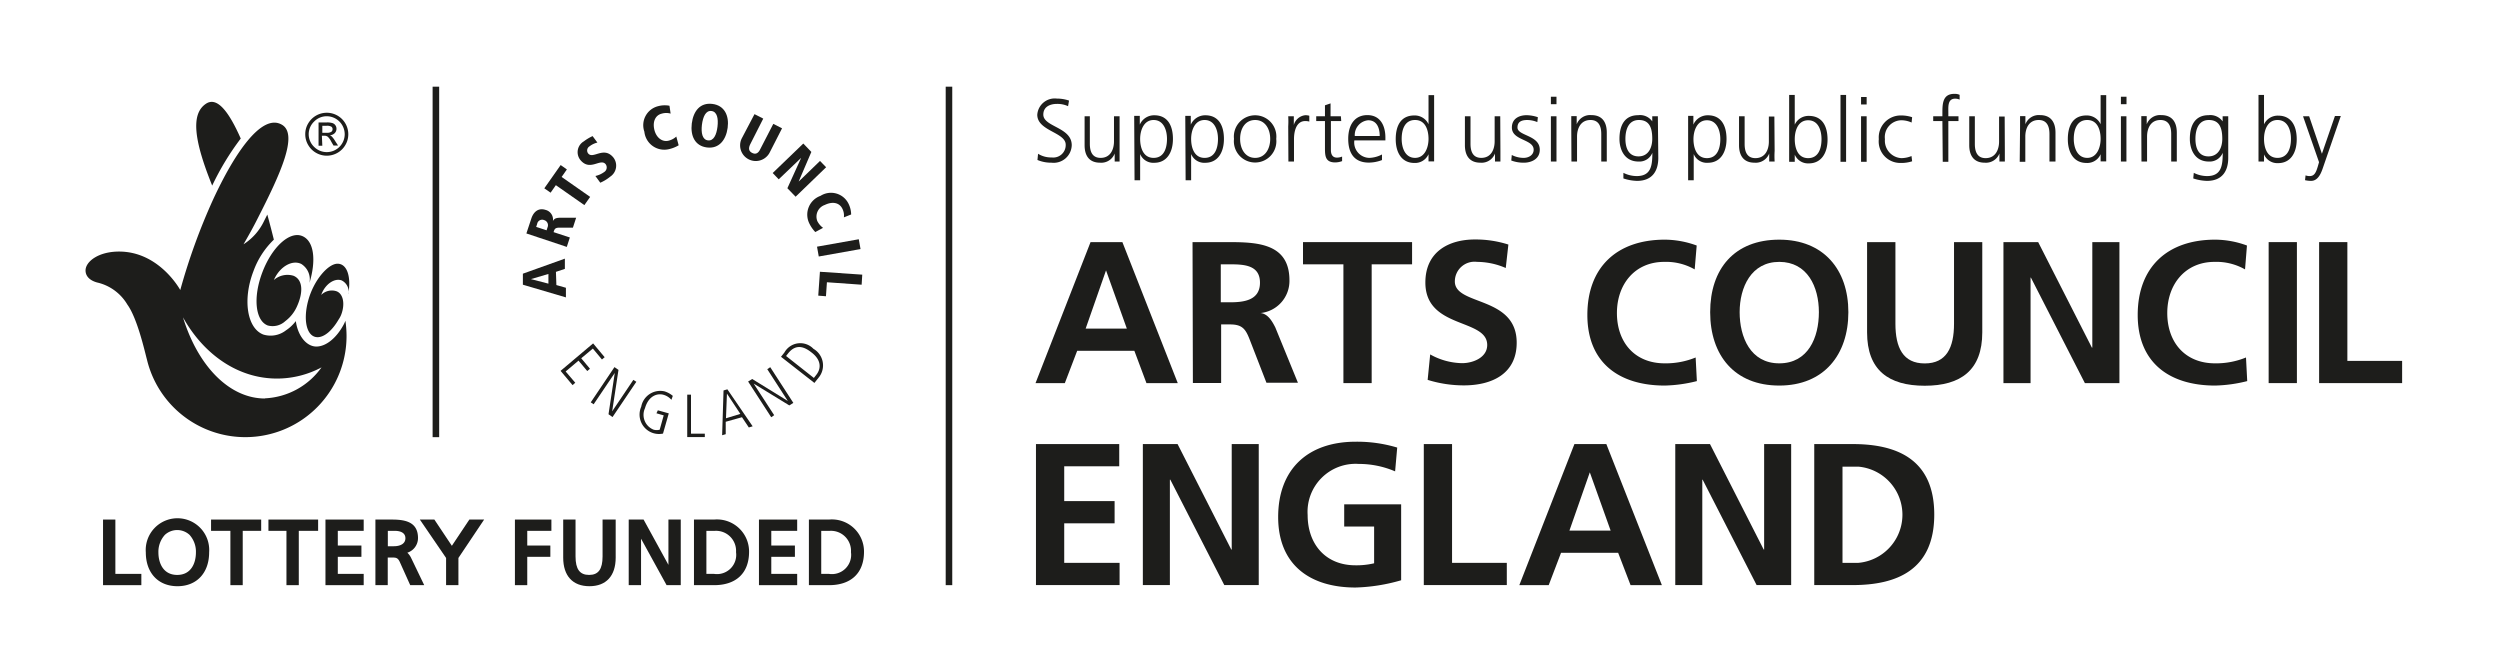 <svg id="Logo" xmlns="http://www.w3.org/2000/svg" viewBox="0 0 285.82 76.82"><defs><style>.cls-1{fill:#1d1d1b;}.cls-2{fill:none;}</style></defs><polygon class="cls-1" points="12.99 59.4 11.78 59.4 11.78 66.9 16.16 66.9 16.16 65.61 13.19 65.61 13.19 59.4 12.99 59.4"/><path class="cls-1" d="M16.67,63.15c0,2.35,1.42,3.87,3.62,3.87s3.62-1.52,3.62-3.87a3.63,3.63,0,1,0-7.24,0m5-2a2.87,2.87,0,0,1,.73,2c0,1.25-.56,2.58-2.14,2.58s-2.15-1.33-2.15-2.58a2.88,2.88,0,0,1,.74-2,2.08,2.08,0,0,1,2.82,0"/><polygon class="cls-1" points="29.76 59.4 24.13 59.4 24.13 60.69 26.34 60.69 26.34 66.9 27.75 66.9 27.75 60.69 29.86 60.69 29.86 59.4 29.76 59.4"/><polygon class="cls-1" points="36.18 59.4 30.69 59.4 30.69 60.69 32.75 60.69 32.75 66.9 34.16 66.9 34.16 60.69 36.37 60.69 36.37 59.4 36.18 59.4"/><polygon class="cls-1" points="41.39 59.4 37.21 59.4 37.21 66.9 41.58 66.9 41.58 65.61 38.62 65.61 38.62 63.66 41.32 63.66 41.32 62.37 38.62 62.37 38.62 60.69 41.58 60.69 41.58 59.4 41.39 59.4"/><path class="cls-1" d="M43.12,59.4h-.2v7.5h1.41V63.74h.41c.54,0,.75,0,1,.58L46.9,66.9h1.6L47,63.78a2,2,0,0,0-.43-.59,1.76,1.76,0,0,0,1.22-1.67c0-1.87-1.49-2.12-3-2.12Zm2,1.29c.46,0,1.23.11,1.23.85,0,.57-.5.91-1.34.91h-.67V60.69Z"/><path class="cls-1" d="M55,59.4H53.66l-2,3-2-3H48L51,63.79V66.9h1.41V63.79l2.94-4.39Z"/><polygon class="cls-1" points="62.84 59.4 58.87 59.4 58.87 66.9 60.28 66.9 60.28 63.66 62.92 63.66 62.92 62.37 60.28 62.37 60.28 60.69 63.04 60.69 63.04 59.4 62.84 59.4"/><path class="cls-1" d="M70.1,59.4H68.89v4.22c0,1.46-.48,2.11-1.54,2.11s-1.55-.65-1.55-2.11V59.4H64.39v4.35c0,2.08,1.08,3.27,3,3.27s3-1.19,3-3.27V59.4Z"/><path class="cls-1" d="M77.64,59.4H76.42v5.18L73.58,59.4h-1.7v7.5h1.41V61.59c.56,1,2.92,5.31,2.92,5.31h1.62V59.4Z"/><path class="cls-1" d="M79.54,59.4h-.2v7.5h2.3c2.53,0,4-1.39,4-3.82a3.67,3.67,0,0,0-4-3.68Zm2.21,1.29a2.29,2.29,0,0,1,2.4,2.44,2.2,2.2,0,0,1-2.52,2.48h-.87V60.69Z"/><polygon class="cls-1" points="90.95 59.4 86.77 59.4 86.77 66.9 91.14 66.9 91.14 65.61 88.18 65.61 88.18 63.66 90.88 63.66 90.88 62.37 88.18 62.37 88.18 60.69 91.14 60.69 91.14 59.4 90.95 59.4"/><path class="cls-1" d="M92.68,59.4h-.2v7.5h2.3c2.53,0,4-1.39,4-3.82a3.67,3.67,0,0,0-4-3.68Zm2.21,1.29a2.29,2.29,0,0,1,2.4,2.44,2.2,2.2,0,0,1-2.52,2.48h-.88V60.69Z"/><path class="cls-1" d="M64.58,30.74l0-1.17-4.8,1.72,0,1.26L64.7,34l0-1.1-1.09-.31-.05-1.51Zm-1.88.58,0,1.11-2-.52h0Z"/><path class="cls-1" d="M64.8,28.23l.35-1.08-1.86-.61c.12-.39.17-.54.86-.51l1.35,0,.37-1.14H64.21c-.61,0-.83.07-1,.39h0A1.13,1.13,0,0,0,62.38,24c-.86-.28-1.4.26-1.64,1l-.56,1.69Zm-3.5-2.29.11-.33a.58.58,0,0,1,.79-.45.61.61,0,0,1,.4.83l-.11.34Z"/><polygon class="cls-1" points="66.81 23.45 67.47 22.51 64.21 20.23 64.81 19.37 64.1 18.87 62.23 21.53 62.95 22.03 63.55 21.17 66.81 23.45"/><path class="cls-1" d="M67.75,15.56a5.26,5.26,0,0,0-1,.6,1.43,1.43,0,0,0-.39,2.14c1.11,1.33,2.28-.25,2.88.47a.62.62,0,0,1-.17.9,2.67,2.67,0,0,1-1,.45l.56.77a4.8,4.8,0,0,0,1.13-.69A1.51,1.51,0,0,0,70.12,18c-1.1-1.32-2.3.23-2.87-.45a.55.55,0,0,1,.15-.82,2.34,2.34,0,0,1,.9-.43Z"/><path class="cls-1" d="M76.54,12.09a2.89,2.89,0,0,0-1.3.05,2.24,2.24,0,0,0-1.57,2.92,2.29,2.29,0,0,0,2.78,2,3.75,3.75,0,0,0,1.14-.45l-.27-1a2,2,0,0,1-.91.48c-.7.16-1.38-.34-1.6-1.26s.12-1.67.86-1.84a1.76,1.76,0,0,1,1,0Z"/><path class="cls-1" d="M79.09,14.12c-.17,1.41.36,2.57,1.74,2.74S83,16,83.19,14.62s-.35-2.57-1.75-2.74-2.17.82-2.35,2.24m1.16.14c.12-.92.44-1.65,1.09-1.57s.8.86.69,1.79-.44,1.65-1.09,1.57-.8-.86-.69-1.79"/><path class="cls-1" d="M84.81,15.81A1.78,1.78,0,1,0,88,17.43l1.41-2.76-1-.51-1.5,2.91c-.21.44-.51.62-.92.41s-.43-.55-.21-1l1.48-2.92-1-.51Z"/><polygon class="cls-1" points="88.34 19.78 89.03 20.5 91.57 18.07 91.58 18.08 90.02 21.52 90.96 22.49 94.45 19.12 93.75 18.4 91.33 20.74 91.32 20.73 92.76 17.37 91.84 16.41 88.34 19.78"/><path class="cls-1" d="M97.31,24.52A2.89,2.89,0,0,0,97,23.27a2.23,2.23,0,0,0-3.19-.88,2.28,2.28,0,0,0-1.29,3.14,3.91,3.91,0,0,0,.69,1l.89-.48a2.14,2.14,0,0,1-.66-.78,1.41,1.41,0,0,1,.86-1.84c.89-.43,1.66-.26,2,.42a1.72,1.72,0,0,1,.18,1Z"/><rect class="cls-1" x="93.47" y="27.77" width="4.85" height="1.14" transform="translate(-3.48 17.22) rotate(-10.08)"/><polygon class="cls-1" points="93.74 31.07 93.55 33.8 94.43 33.87 94.54 32.27 98.51 32.55 98.58 31.4 93.74 31.07"/><polygon class="cls-1" points="64.09 42.4 65.46 44.03 65.77 43.76 64.67 42.47 66.14 41.23 67.14 42.42 67.45 42.16 66.45 40.96 67.78 39.85 68.82 41.1 69.13 40.84 67.81 39.26 64.09 42.4"/><polygon class="cls-1" points="67.54 46 67.87 46.22 70.27 42.66 70.28 42.67 69.57 47.36 70.03 47.68 72.75 43.65 72.41 43.43 70 47.01 69.99 47.01 70.71 42.29 70.25 41.97 67.54 46"/><path class="cls-1" d="M75.05,47.25l.83.24-.46,1.64a1.43,1.43,0,0,1-.68,0,1.82,1.82,0,0,1-1-2.46c.42-1.47,1.46-1.73,2.13-1.53a1.86,1.86,0,0,1,.89.57l.16-.45a2.69,2.69,0,0,0-.92-.51,2.21,2.21,0,0,0-2.69,1.75,2.22,2.22,0,0,0,2.49,3.07l.66-2.31-1.25-.35Z"/><polygon class="cls-1" points="78.57 49.97 80.58 49.97 80.58 49.58 79 49.58 79 45.12 78.57 45.12 78.57 49.97"/><path class="cls-1" d="M82.56,49.76l.41-.12,0-1.42,1.86-.52.78,1.17.44-.13-2.89-4.23-.44.13ZM83.11,45h0l1.53,2.32L83,47.82Z"/><polygon class="cls-1" points="88.17 47.7 88.51 47.47 86.18 43.88 86.19 43.87 90.24 46.35 90.7 46.06 88.06 41.98 87.72 42.21 90.06 45.83 90.05 45.83 86 43.33 85.53 43.62 88.17 47.7"/><path class="cls-1" d="M93.11,43.78l.46-.58A2.19,2.19,0,0,0,93,39.88a2.08,2.08,0,0,0-3.32.42l-.39.49ZM89.87,40.7l.22-.28c1-1.29,2.07-.61,2.68-.13,1,.75,1.22,1.71.56,2.56l-.28.36Z"/><path class="cls-1" d="M37.36,12.89a2.46,2.46,0,0,1,2.46,2.45,2.39,2.39,0,0,1-.33,1.23,2.43,2.43,0,0,1-.9.9,2.46,2.46,0,0,1-2.46,0,2.43,2.43,0,0,1-.9-.9,2.39,2.39,0,0,1-.33-1.23,2.35,2.35,0,0,1,.33-1.22,2.46,2.46,0,0,1,2.13-1.23m0,.4a2,2,0,0,0-1.45.61,2,2,0,0,0,0,2.89,2.05,2.05,0,0,0,3.5-1.45,2.07,2.07,0,0,0-2-2.05m-.56,3.37h-.43V14h.92a2,2,0,0,1,.69.08.66.66,0,0,1,.32.25.71.71,0,0,1-.09.9.9.9,0,0,1-.55.24.66.66,0,0,1,.28.2,2.79,2.79,0,0,1,.33.46l.33.51h-.52l-.24-.41a2,2,0,0,0-.39-.57.56.56,0,0,0-.39-.14H36.8Zm0-2.28v.8h.52a.87.87,0,0,0,.49-.1.34.34,0,0,0,.16-.3.32.32,0,0,0-.16-.31,1,1,0,0,0-.52-.09Z"/><path class="cls-1" d="M31.26,32.06a2.35,2.35,0,0,1,2.3-.53c1.09.46,1.12,1.92.37,3.55a4.26,4.26,0,0,1-1.32,1.64,2.12,2.12,0,0,1-2,.49C29.19,36.67,28.9,34,30,31.12s3.09-4.69,4.51-4.15,1.65,2.82.87,5.38a2.08,2.08,0,0,0-.93-2.17c-1-.5-2.37.25-3.06,1.66a2.14,2.14,0,0,0-.1.22"/><path class="cls-1" d="M39.82,33.61c.35-2-.15-3.46-1.23-3.46s-2.72,1.88-3.35,4.2-.15,4.2,1.07,4.2c.78,0,1.68-.78,2.39-2A2.85,2.85,0,0,0,39,36c.49-1.26.24-2.5-.62-2.73a1.72,1.72,0,0,0-1.66.45l.07-.18c.46-1.09,1.46-1.76,2.25-1.49a1.43,1.43,0,0,1,.8,1.52"/><path class="cls-1" d="M27.52,15.83c-1.35-3.05-2.7-4.85-4-3.95-1.71,1.17-1.35,4.17.74,9.34a30.65,30.65,0,0,1,3.27-5.39"/><path class="cls-1" d="M39.49,36.67a3.82,3.82,0,0,1-.21.46c-.81,1.5-2,2.49-3.11,2.49s-2.11-1.18-2.35-2.91a4.52,4.52,0,0,1-1.13,1.06,2.85,2.85,0,0,1-2.58.48c-1.87-.71-2.38-4-1.14-7.23a9.46,9.46,0,0,1,2.34-3.62c-.22-.89-.47-1.86-.75-2.87-.12.25-.25.5-.38.76a6.4,6.4,0,0,1-2.34,2.64c.58-1,1.14-2,1.64-3,2.59-5.07,4.65-9.57,2.75-10.67-2.35-1.37-5.5,3.43-7.87,8.56a70.06,70.06,0,0,0-3.75,10.34s-2.37-4.4-7-4.4c-2.36,0-3.83,1.15-3.83,2.16,0,.72.58,1.18,1.34,1.38a5.41,5.41,0,0,1,3.44,2.52c1.15,1.58,2,5.4,2.24,6.29A11.57,11.57,0,0,0,39.62,38.4a12.36,12.36,0,0,0-.13-1.73M30.3,45.56c-4.13,0-7.7-3.79-9.38-9.28,2.37,4.25,6.29,7,10.74,7A10.81,10.81,0,0,0,36.76,42a8.41,8.41,0,0,1-6.46,3.54"/><rect class="cls-1" x="49.46" y="9.91" width="0.75" height="40.07"/><path class="cls-1" d="M126.45,30.91h0l-2.33,6.66h4.71Zm-1.77-3.23h3.64l6.33,16.12h-3.58l-1.38-3.69h-6.54l-1.41,3.69h-3.35Z"/><path class="cls-1" d="M139.57,34.56h1.06c1.6,0,3.42-.23,3.42-2.24s-1.8-2.1-3.42-2.1h-1.06Zm-3.23-6.88h3.48c3.47,0,7.6-.12,7.6,4.37a3.69,3.69,0,0,1-3.32,3.74v0c.87.07,1.38,1,1.71,1.66l2.58,6.31h-3.6l-1.94-5c-.47-1.2-.88-1.67-2.24-1.67h-1v6.7h-3.23Z"/><polygon class="cls-1" points="153.59 30.22 148.97 30.22 148.97 27.68 161.44 27.68 161.44 30.22 156.82 30.22 156.82 43.8 153.59 43.8 153.59 30.22"/><path class="cls-1" d="M172.15,30.64a8.32,8.32,0,0,0-3.28-.7,2.25,2.25,0,0,0-2.54,2.24c0,2.8,7.07,1.62,7.07,7,0,3.54-2.8,4.88-6.05,4.88a13.94,13.94,0,0,1-4.13-.63l.29-2.91a7.72,7.72,0,0,0,3.65,1c1.23,0,2.87-.63,2.87-2.08,0-3.07-7.07-1.8-7.07-7.14,0-3.6,2.79-4.92,5.64-4.92a12.23,12.23,0,0,1,3.85.58Z"/><path class="cls-1" d="M194,43.57a16.23,16.23,0,0,1-3.67.51c-5.22,0-8.85-2.61-8.85-8.07s3.38-8.61,8.85-8.61a10.72,10.72,0,0,1,3.65.67l-.23,2.73a6.61,6.61,0,0,0-3.49-.86c-3.33,0-5.4,2.54-5.4,5.85s2,5.75,5.47,5.75a9,9,0,0,0,3.53-.67Z"/><path class="cls-1" d="M203.42,41.54c3.3,0,4.53-2.94,4.53-5.85s-1.32-5.75-4.53-5.75-4.53,2.91-4.53,5.75,1.23,5.85,4.53,5.85m0-14.14c5.06,0,7.9,3.42,7.9,8.29s-2.8,8.39-7.9,8.39-7.9-3.44-7.9-8.39,2.77-8.29,7.9-8.29"/><path class="cls-1" d="M213.46,27.68h3.24V37c0,2.75.87,4.55,3.35,4.55s3.35-1.8,3.35-4.55V27.68h3.23V38c0,4.32-2.45,6.1-6.58,6.1s-6.59-1.78-6.59-6.1Z"/><polygon class="cls-1" points="229.05 27.68 233.02 27.68 239.16 39.74 239.21 39.74 239.21 27.68 242.31 27.68 242.31 43.8 238.36 43.8 232.19 31.74 232.15 31.74 232.15 43.8 229.05 43.8 229.05 27.68"/><path class="cls-1" d="M256.92,43.57a16.23,16.23,0,0,1-3.67.51c-5.22,0-8.85-2.61-8.85-8.07s3.38-8.61,8.85-8.61a10.62,10.62,0,0,1,3.64.67l-.22,2.73a6.61,6.61,0,0,0-3.49-.86c-3.32,0-5.4,2.54-5.4,5.85s2,5.75,5.47,5.75a9,9,0,0,0,3.53-.67Z"/><rect class="cls-1" x="259.37" y="27.68" width="3.23" height="16.12"/><polygon class="cls-1" points="265.14 27.68 268.37 27.68 268.37 41.26 274.63 41.26 274.63 43.8 265.14 43.8 265.14 27.68"/><polygon class="cls-1" points="118.44 50.77 127.96 50.77 127.96 53.31 121.67 53.31 121.67 57.29 127.43 57.29 127.43 59.83 121.67 59.83 121.67 64.35 128 64.35 128 66.89 118.44 66.89 118.44 50.77"/><polygon class="cls-1" points="130.66 50.77 134.63 50.77 140.77 62.83 140.82 62.83 140.82 50.77 143.91 50.77 143.91 66.89 139.97 66.89 133.8 54.84 133.75 54.84 133.75 66.89 130.66 66.89 130.66 50.77"/><path class="cls-1" d="M159.5,53.89a10.5,10.5,0,0,0-4.16-.85,5.49,5.49,0,0,0-5.84,5.84c0,3.28,2,5.75,5.47,5.75a8.75,8.75,0,0,0,2.13-.23V60.2h-3.42V57.66h6.51v8.68a20.44,20.44,0,0,1-5.22.83c-5.22,0-8.84-2.61-8.84-8.06S149.5,50.5,155,50.5a15.84,15.84,0,0,1,4.74.67Z"/><polygon class="cls-1" points="162.78 50.77 166.01 50.77 166.01 64.35 172.27 64.35 172.27 66.89 162.78 66.89 162.78 50.77"/><path class="cls-1" d="M181.76,54h0l-2.33,6.66h4.71ZM180,50.77h3.65L190,66.9h-3.58L185,63.2h-6.53l-1.41,3.7H173.7Z"/><polygon class="cls-1" points="191.53 50.77 195.5 50.77 201.64 62.83 201.69 62.83 201.69 50.77 204.78 50.77 204.78 66.89 200.83 66.89 194.66 54.84 194.62 54.84 194.62 66.89 191.53 66.89 191.53 50.77"/><path class="cls-1" d="M210.65,64.35h1.8a5.52,5.52,0,0,0,0-11h-1.8Zm-3.23-13.58h4.41c4.94,0,9.31,1.67,9.31,8.06s-4.37,8.06-9.31,8.06h-4.41Z"/><path class="cls-1" d="M264,13.29h-.7l1.83,5.25L265,19c-.2.67-.38,1.13-.93,1.13a1.31,1.31,0,0,1-.48-.08l-.06.55a3.1,3.1,0,0,0,.69.08c.72,0,1.09-.71,1.33-1.42l2.07-6h-.67l-1.49,4.32h0Zm-2.08,2.59c0,1-.32,2.17-1.54,2.17s-1.54-1.22-1.54-2.17.37-2.16,1.54-2.16,1.54,1.16,1.54,2.16m-3.71,2.59h.63v-.82h0a1.65,1.65,0,0,0,1.61,1c1.43,0,2.13-1.18,2.13-2.72s-.61-2.71-2.13-2.71a1.73,1.73,0,0,0-1.61,1h0V10.85h-.63Zm-3.46-5.18h-.64v.59h0a1.72,1.72,0,0,0-1.62-.71c-1.52,0-2.13,1.14-2.13,2.71,0,1.15.53,2.59,2.18,2.59a1.61,1.61,0,0,0,1.58-1h0c0,1.46-.15,2.66-1.79,2.66a3.38,3.38,0,0,1-1.52-.37l-.06.64a5.47,5.47,0,0,0,1.57.28c1.78,0,2.43-1.18,2.43-2.62ZM251,15.88c0-1,.31-2.16,1.53-2.16s1.54.91,1.54,2.16c0,.95-.42,2-1.58,2s-1.49-1-1.49-2m-6.17,2.59h.64V15.61c0-.86.36-1.89,1.53-1.89.88,0,1.23.63,1.23,1.6v3.15h.64V15.16c0-1.14-.49-2-1.77-2a1.63,1.63,0,0,0-1.67,1.05h0v-.93h-.62c0,.42,0,.83,0,1.22Zm-1.71-7.41h-.64v.85h.64Zm-.64,7.41h.63V13.29h-.63Zm-5.39-2.59c0-1,.32-2.16,1.54-2.16s1.53,1.22,1.53,2.16-.4,2.17-1.53,2.17-1.54-1.16-1.54-2.17m3.71-5h-.64v3.32h0a1.74,1.74,0,0,0-1.62-1c-1.52,0-2.13,1.14-2.13,2.71s.71,2.72,2.13,2.72a1.66,1.66,0,0,0,1.62-1h0v.82h.64Zm-9.89,7.62h.64V15.61c0-.86.36-1.89,1.53-1.89.88,0,1.23.63,1.23,1.6v3.15H235V15.16c0-1.14-.49-2-1.77-2a1.63,1.63,0,0,0-1.67,1.05h0v-.93h-.61c0,.42,0,.83,0,1.22Zm-1.72-5.18h-.64v2.87c0,.86-.37,1.89-1.54,1.89-.88,0-1.23-.63-1.23-1.61V13.29h-.64V16.6c0,1.14.49,2,1.77,2a1.65,1.65,0,0,0,1.68-1.05h0v.92h.62c0-.41,0-.82,0-1.22Zm-7.08,5.18h.64V13.84h1.16v-.55h-1.16v-.44c0-.62-.1-1.57.78-1.57a1.19,1.19,0,0,1,.51.11l0-.55a1.37,1.37,0,0,0-.6-.11c-1.33,0-1.37,1.1-1.37,2.19v.37h-1.05v.55h1.05Zm-3.5-5.1a4,4,0,0,0-1.26-.2,2.51,2.51,0,0,0-2.55,2.71,2.46,2.46,0,0,0,2.47,2.72,4,4,0,0,0,1.34-.19l-.07-.6a3.13,3.13,0,0,1-1.16.24,2,2,0,0,1-1.88-2.17,1.92,1.92,0,0,1,1.95-2.16,2.94,2.94,0,0,1,1.1.26Zm-5.2-2.31h-.64v.85h.64Zm-.64,7.41h.64V13.29h-.64Zm-2.35,0h.64V10.85h-.64Zm-2.17-2.59c0,1-.31,2.17-1.53,2.17s-1.53-1.22-1.53-2.17.36-2.16,1.53-2.16,1.53,1.16,1.53,2.16m-3.7,2.59h.64v-.82h0a1.65,1.65,0,0,0,1.61,1c1.42,0,2.14-1.18,2.14-2.72s-.61-2.71-2.14-2.71a1.73,1.73,0,0,0-1.61,1h0V10.85h-.64Zm-1.69-5.18h-.63v2.87c0,.86-.37,1.89-1.54,1.89-.88,0-1.23-.63-1.23-1.61V13.29h-.64V16.6c0,1.14.49,2,1.77,2a1.65,1.65,0,0,0,1.68-1.05h0v.92h.62a10,10,0,0,1,0-1.22Zm-6.18,2.59c0,1-.32,2.17-1.53,2.17s-1.54-1.22-1.54-2.17.4-2.16,1.54-2.16,1.53,1.16,1.53,2.16M193,20.61h.64v-3h0a1.61,1.61,0,0,0,1.62,1c1.42,0,2.13-1.18,2.13-2.72s-.61-2.71-2.13-2.71a1.78,1.78,0,0,0-1.66,1.07h0l0-1H193Zm-3.46-7.32h-.64v.59h0a1.7,1.7,0,0,0-1.61-.71c-1.53,0-2.14,1.14-2.14,2.71,0,1.15.53,2.59,2.19,2.59a1.59,1.59,0,0,0,1.57-1h0c0,1.46-.14,2.66-1.79,2.66a3.44,3.44,0,0,1-1.52-.37l0,.64a5.31,5.31,0,0,0,1.56.28c1.78,0,2.43-1.18,2.43-2.62Zm-3.71,2.59c0-1,.32-2.16,1.54-2.16s1.53.91,1.53,2.16c0,.95-.41,2-1.57,2s-1.5-1-1.5-2m-6.17,2.59h.64V15.61c0-.86.37-1.89,1.54-1.89.88,0,1.23.63,1.23,1.6v3.15h.63V15.16c0-1.14-.48-2-1.76-2a1.64,1.64,0,0,0-1.68,1.05h0v-.93h-.62c0,.42,0,.83,0,1.22Zm-1.71-7.41h-.64v.85h.64Zm-.64,7.41h.64V13.29h-.64Zm-4.53-.12a4,4,0,0,0,1.45.25c.79,0,1.81-.38,1.81-1.48,0-1.69-2.55-1.57-2.55-2.54,0-.66.46-.86,1.12-.86a3.08,3.08,0,0,1,1.15.24l.06-.56a4.18,4.18,0,0,0-1.28-.23c-.86,0-1.69.39-1.69,1.41,0,1.51,2.49,1.31,2.49,2.54,0,.59-.54.93-1.15.93a3,3,0,0,1-1.35-.33Zm-1.26-5.06h-.64v2.87c0,.86-.36,1.89-1.53,1.89-.89,0-1.23-.63-1.23-1.61V13.29h-.64V16.6c0,1.14.49,2,1.77,2a1.64,1.64,0,0,0,1.67-1.05h0v.92h.62c0-.41,0-.82,0-1.22Zm-11.27,2.59c0-1,.31-2.16,1.53-2.16s1.54,1.22,1.54,2.16-.4,2.17-1.54,2.17-1.53-1.16-1.53-2.17m3.71-5h-.64v3.32h0a1.74,1.74,0,0,0-1.62-1c-1.52,0-2.13,1.14-2.13,2.71s.71,2.72,2.13,2.72a1.68,1.68,0,0,0,1.62-1h0v.82h.64Zm-9.07,4.67a1.69,1.69,0,0,1,1.53-1.8c1,0,1.32.89,1.32,1.8ZM158,17.66a3.33,3.33,0,0,1-1.45.39,1.76,1.76,0,0,1-1.71-2h3.55v-.32c0-1.39-.6-2.57-2.06-2.57s-2.19,1.13-2.19,2.71.64,2.72,2.36,2.72a4.26,4.26,0,0,0,1.5-.29Zm-4.7-4.37h-1.18V11.82l-.64.22v1.25h-1v.55h1v3c0,.94,0,1.73,1.18,1.73a2.33,2.33,0,0,0,.78-.15l0-.52a1.55,1.55,0,0,1-.59.12c-.52,0-.69-.39-.69-.86V13.84h1.18Zm-6,5.18h.64V15.91c0-.93.27-2.07,1.29-2.07a1.65,1.65,0,0,1,.46.06v-.67a1.87,1.87,0,0,0-.44-.06,1.53,1.53,0,0,0-1.33,1.12h0v-1h-.64a9.52,9.52,0,0,1,0,1.16Zm-5.52-2.59c0-1.2.6-2.16,1.72-2.16s1.72,1,1.72,2.16-.6,2.17-1.72,2.17-1.72-1-1.72-2.17m-.7,0a2.43,2.43,0,1,0,4.83,0,2.43,2.43,0,1,0-4.83,0m-1.83,0c0,1-.31,2.17-1.53,2.17s-1.54-1.22-1.54-2.17.4-2.16,1.54-2.16,1.53,1.16,1.53,2.16m-3.7,4.73h.63v-3h0a1.62,1.62,0,0,0,1.62,1c1.42,0,2.13-1.18,2.13-2.72s-.61-2.71-2.13-2.71a1.8,1.8,0,0,0-1.66,1.07h0l0-1h-.63Zm-2.13-4.73c0,1-.31,2.17-1.53,2.17s-1.54-1.22-1.54-2.17.4-2.16,1.54-2.16,1.53,1.16,1.53,2.16m-3.71,4.73h.64v-3h0a1.62,1.62,0,0,0,1.62,1c1.42,0,2.13-1.18,2.13-2.72s-.61-2.71-2.13-2.71a1.78,1.78,0,0,0-1.66,1.07h0l0-1h-.64ZM128,13.29h-.64v2.87c0,.86-.36,1.89-1.53,1.89-.89,0-1.23-.63-1.23-1.61V13.29H124V16.6c0,1.14.48,2,1.77,2a1.64,1.64,0,0,0,1.67-1.05h0v.92H128c0-.41,0-.82,0-1.22Zm-9.39,5a4,4,0,0,0,1.6.31,2.07,2.07,0,0,0,2.32-2c0-2.07-3.25-2.08-3.25-3.5,0-.92.81-1.22,1.54-1.22a2.9,2.9,0,0,1,1.29.26l.11-.64a4.31,4.31,0,0,0-1.39-.23,2,2,0,0,0-2.24,1.85c0,1.86,3.25,2,3.25,3.42a1.42,1.42,0,0,1-1.6,1.46,2.79,2.79,0,0,1-1.56-.42Z"/><rect class="cls-1" x="108.12" y="9.91" width="0.75" height="56.99"/><rect class="cls-2" width="285.82" height="76.82"/></svg>